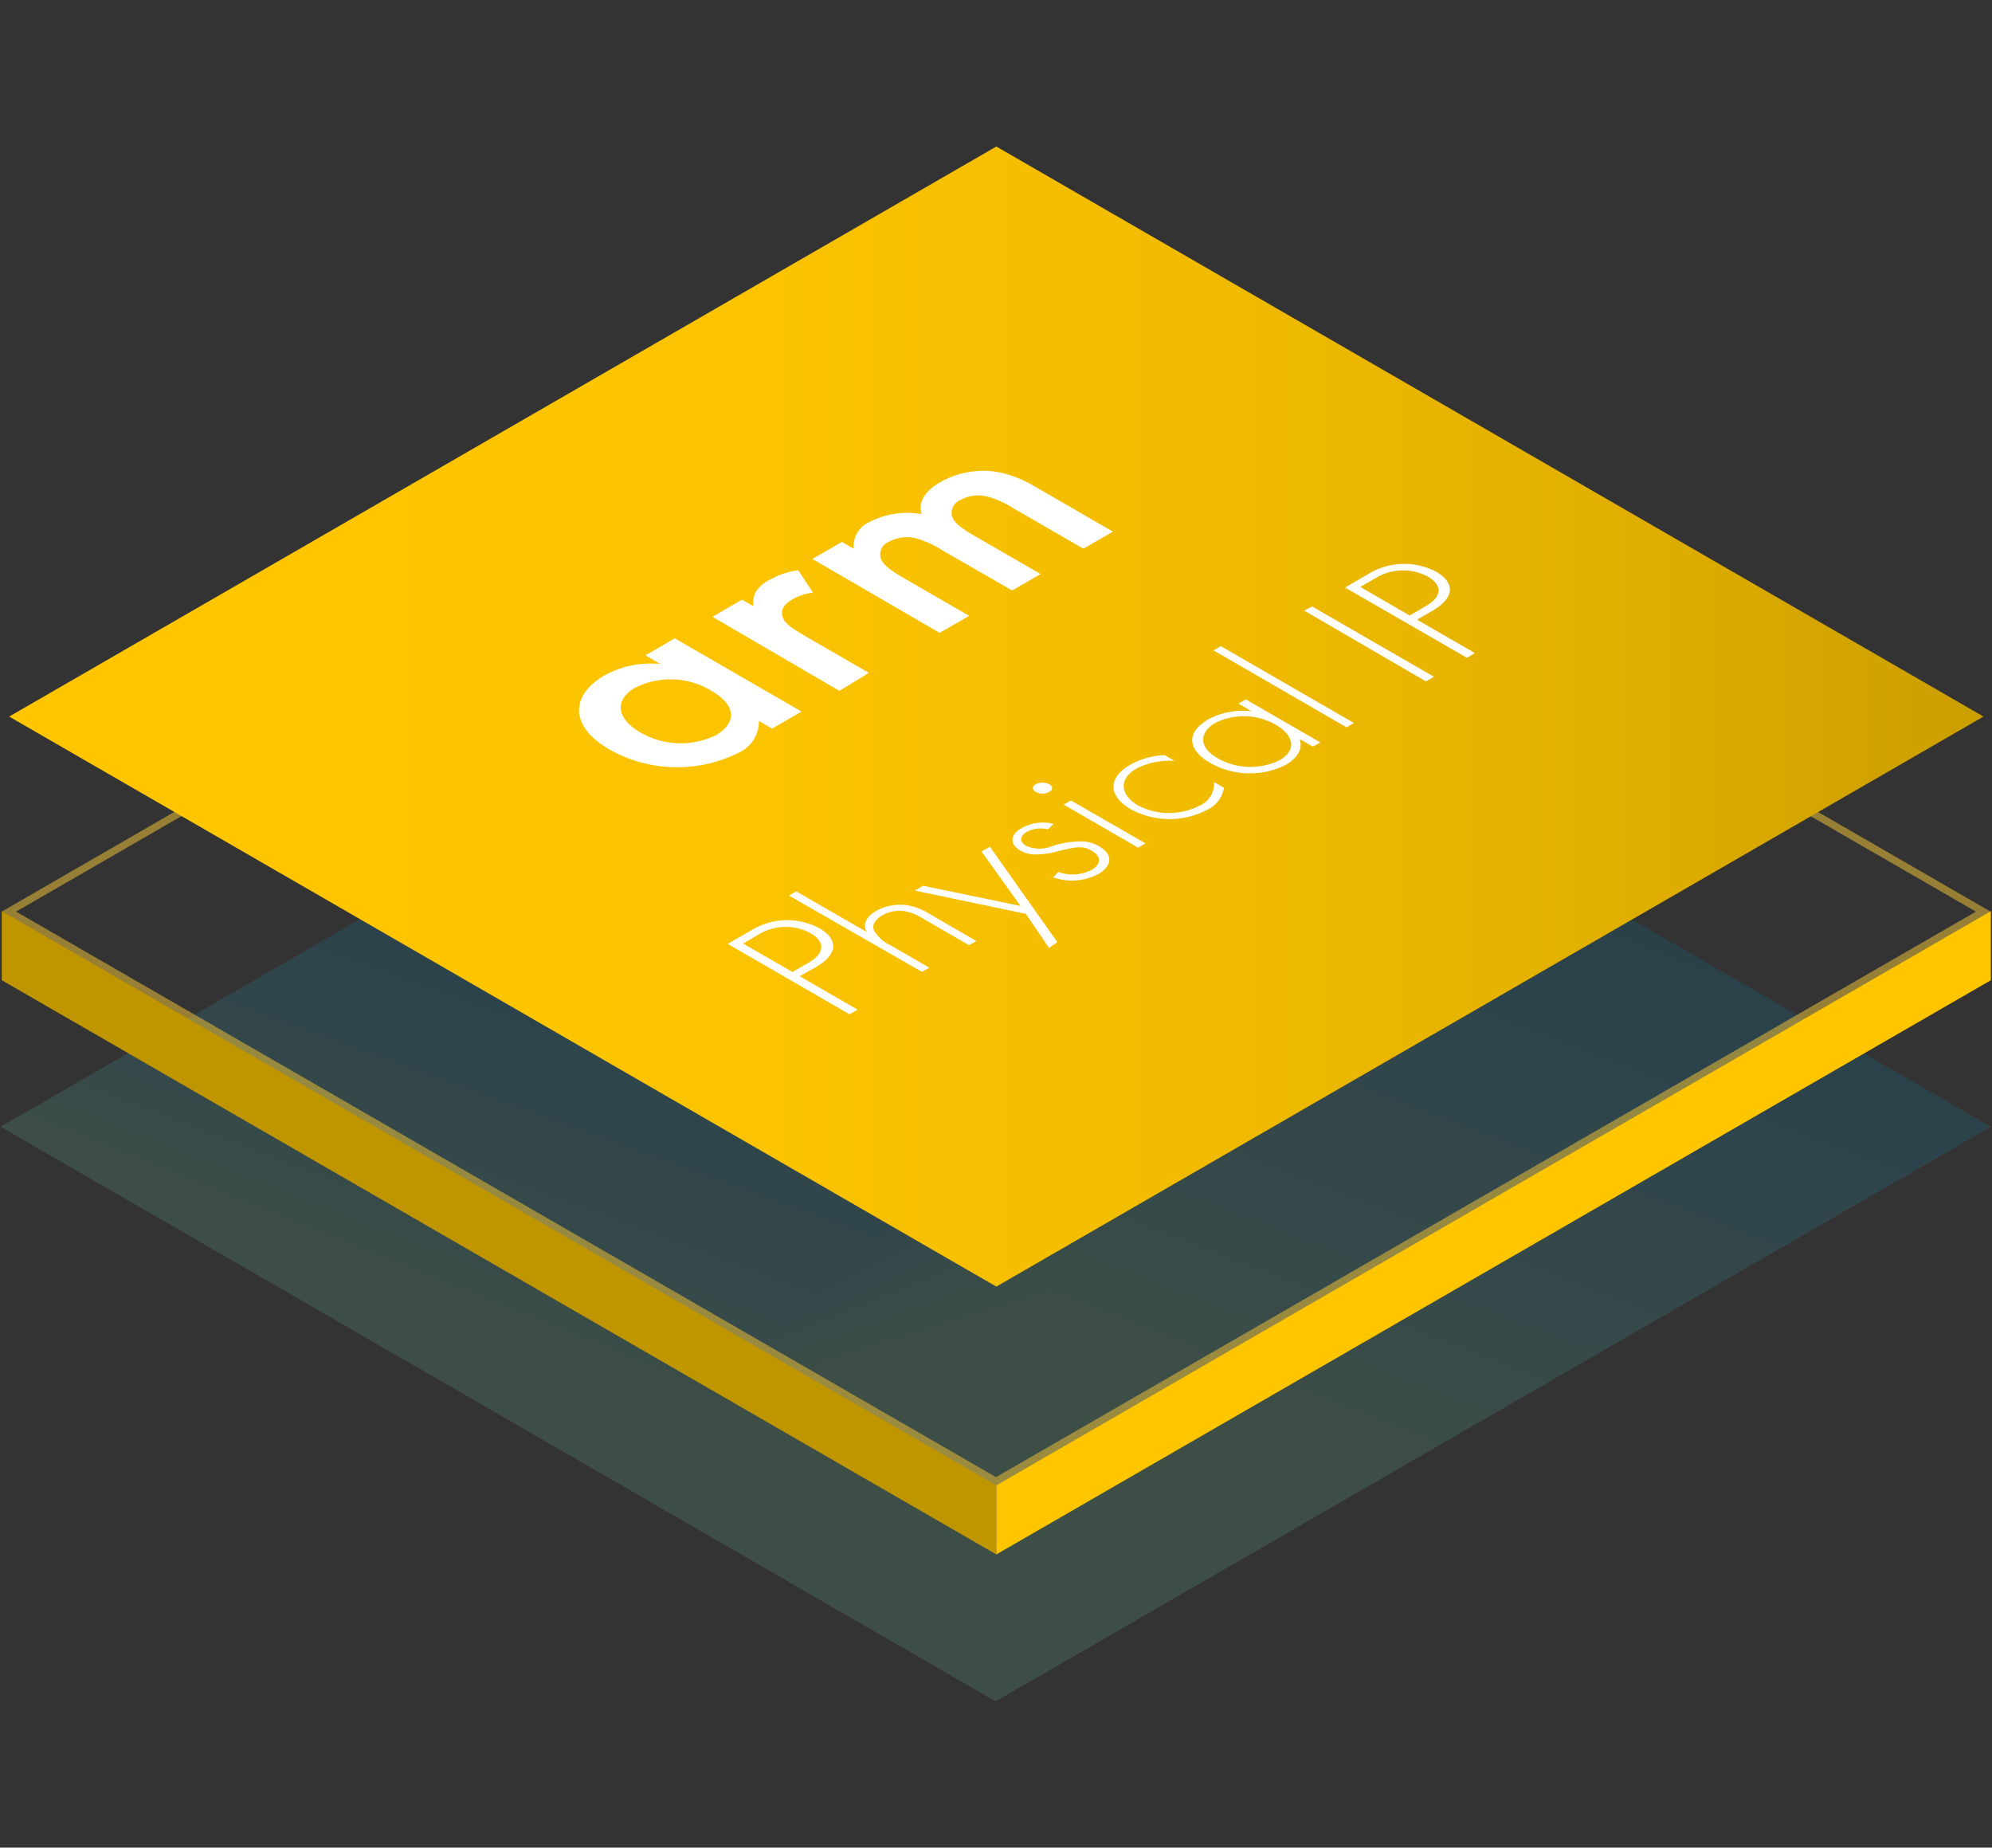 <svg id="Layer_1" data-name="Layer 1" xmlns="http://www.w3.org/2000/svg" xmlns:xlink="http://www.w3.org/1999/xlink" width="124" height="115" viewBox="0 0 124 115"><rect x="0" y="0" width="124" height="115" fill="#333333" stroke="none"/><defs><style>.cls-1{fill:none;}.cls-2{opacity:0.2;}.cls-3{clip-path:url(#clip-path);}.cls-4{fill:#fff;}.cls-5{fill:#0c4269;}.cls-6{fill:#04486f;}.cls-7{fill:#004d75;}.cls-8{fill:#00537b;}.cls-9{fill:#005a81;}.cls-10{fill:#006188;}.cls-11{fill:#00688f;}.cls-12{fill:#086e96;}.cls-13{fill:#04779d;}.cls-14{fill:#0b7ea5;}.cls-15{fill:#1184ad;}.cls-16{fill:#1b8aac;}.cls-17{fill:#268fa9;}.cls-18{fill:#3195a9;}.cls-19{fill:#399aa7;}.cls-20{fill:#3e9fa4;}.cls-21{fill:#47a4a3;}.cls-22{fill:#4eaa9f;}.cls-23{fill:#53af9b;}.cls-24{fill:#5eb496;}.cls-25{fill:#65ba93;}.cls-26{fill:#dbb43a;opacity:0.6;}.cls-27{fill:#bf9500;}.cls-28{fill:#ffc600;}.cls-29{clip-path:url(#clip-path-2);}.cls-30{fill:url(#linear-gradient);}</style><clipPath id="clip-path"><rect class="cls-1" x="0.07" y="34.39" width="123.83" height="71.49"/></clipPath><clipPath id="clip-path-2"><polygon class="cls-1" points="0.57 44.6 62.02 80.08 123.47 44.6 62.02 9.12 0.57 44.6"/></clipPath><linearGradient id="linear-gradient" x1="-1450.07" y1="-6223.85" x2="-1449.6" y2="-6223.85" gradientTransform="matrix(263.15, 0, 0, -263.15, 381591.84, -1637784.68)" gradientUnits="userSpaceOnUse"><stop offset="0" stop-color="#ffc600"/><stop offset="0.3" stop-color="#fcc400"/><stop offset="0.52" stop-color="#f2bc00"/><stop offset="0.73" stop-color="#e2b000"/><stop offset="0.92" stop-color="#cb9e00"/><stop offset="1" stop-color="#bf9500"/></linearGradient></defs><title>Artboard 149</title><g class="cls-2"><g class="cls-3"><polygon class="cls-4" points="61.98 34.39 0.07 70.13 61.98 105.88 123.89 70.13 61.98 34.39"/><polygon class="cls-5" points="61.98 34.39 50.18 41.2 94.1 58.93 101.64 57.28 61.98 34.39"/><polygon class="cls-6" points="87.9 49.35 87.89 49.36 57.86 36.76 46.22 43.49 91.27 61.17 103.76 58.51 87.9 49.35"/><polygon class="cls-7" points="88.05 49.44 84.67 51.89 53.64 39.2 42.29 45.75 88.46 63.4 105.96 59.78 88.05 49.44"/><polygon class="cls-8" points="88.22 49.54 81.48 54.43 49.43 41.63 38.41 48 85.66 65.63 108.28 61.12 88.22 49.54"/><polygon class="cls-9" points="88.42 49.65 78.32 56.97 45.24 44.05 34.56 50.22 82.88 67.85 110.75 62.55 88.42 49.65"/><polygon class="cls-10" points="88.68 49.8 75.23 59.47 41.15 46.41 30.83 52.37 80.16 70.03 113.36 64.05 88.68 49.8"/><polygon class="cls-11" points="89.02 50 72.23 61.93 37.15 48.72 27.2 54.46 77.51 72.18 116.14 65.66 89.02 50"/><polygon class="cls-12" points="89.45 50.24 69.36 64.31 33.32 50.93 23.76 56.45 74.96 74.24 119.08 67.36 89.45 50.24"/><polygon class="cls-13" points="90 50.56 66.56 66.66 29.59 53.09 20.44 58.37 72.47 76.27 122.28 69.2 90 50.56"/><polygon class="cls-14" points="123.89 70.13 108.81 61.42 87.49 53.12 63.9 68.92 26.03 55.14 17.3 60.18 70.09 78.22 121.05 71.77 123.89 70.13"/><polygon class="cls-15" points="122.81 70.75 84.5 56.06 61.36 71.1 22.66 57.09 14.35 61.89 67.82 80.1 115.78 74.82 122.81 70.75"/><polygon class="cls-16" points="118.71 73.12 81.68 58.98 58.95 73.2 19.46 58.94 11.58 63.48 65.64 81.9 110.71 77.74 118.71 73.12"/><polygon class="cls-17" points="114.69 75.45 79 61.85 56.67 75.23 16.45 60.67 9.01 64.97 63.57 83.63 105.88 80.53 114.69 75.45"/><polygon class="cls-18" points="110.82 77.68 76.56 64.64 54.57 77.12 13.7 62.26 6.7 66.3 61.64 85.25 101.37 83.14 110.82 77.68"/><polygon class="cls-19" points="107.03 79.87 74.27 67.38 52.6 78.94 11.14 63.74 4.58 67.53 59.81 86.79 97.1 85.6 107.03 79.87"/><polygon class="cls-20" points="103.32 82.01 72.14 70.08 50.75 80.67 8.79 65.1 2.66 68.63 58.08 88.26 93.07 87.93 103.32 82.01"/><polygon class="cls-21" points="99.8 84.05 70.24 72.69 49.07 82.27 6.7 66.3 1.01 69.59 56.48 89.61 89.37 90.07 99.8 84.05"/><polygon class="cls-22" points="96.36 86.03 68.5 75.24 47.52 83.79 4.82 67.39 0.07 70.13 2.44 71.5 54.98 90.9 85.89 92.07 96.36 86.03"/><polygon class="cls-23" points="93.02 87.95 66.91 77.75 46.08 85.22 3.15 68.36 0.07 70.13 8.65 75.09 53.56 92.1 82.65 93.94 93.02 87.95"/><polygon class="cls-24" points="89.79 89.82 65.48 80.22 44.77 86.56 1.68 69.2 0.07 70.13 28.39 86.49 47.67 95.5 77.48 96.93 89.79 89.82"/><polygon class="cls-25" points="86.67 91.62 64.2 82.63 43.56 87.82 0.42 69.93 0.07 70.13 61.98 105.88 86.67 91.62"/></g></g><path class="cls-26" d="M62,21.53l61,35.21L62,91.94,1,56.74ZM62,21,.11,56.74,62,92.48l61.91-35.74Z"/><polygon class="cls-27" points="0.11 61.01 62.02 96.75 62.02 92.45 0.11 56.71 0.11 61.01"/><polygon class="cls-28" points="123.93 61.01 62.02 96.75 62.02 92.45 123.93 56.71 123.93 61.01"/><g class="cls-29"><rect class="cls-30" x="0.57" y="9.12" width="122.89" height="70.95"/></g><path class="cls-4" d="M40.18,40.79,42,39.73l7.9,4.56-1.84,1.06-.82-.48a2.14,2.14,0,0,1-1.3,2,8.57,8.57,0,0,1-8-.22c-2.57-1.49-2.38-3.41-.3-4.62a6,6,0,0,1,3.47-.7Zm-.33,4.79a5,5,0,0,0,4.71.18C45.72,45.09,46,44,44.29,43a4.9,4.9,0,0,0-4.78-.18C38.18,43.62,38.44,44.76,39.85,45.58Z"/><path class="cls-4" d="M44.35,38.39l1.84-1.07.71.41a1.55,1.55,0,0,1,.11-.82,2,2,0,0,1,.86-.8,5.08,5.08,0,0,1,1.82-.62l.92,1.4a3.16,3.16,0,0,0-1.22.38c-.39.23-.73.49-.71.91,0,.61.79,1,1.32,1.34l4.09,2.36L52.25,43Z"/><path class="cls-4" d="M50.57,34.79l1.84-1.06.73.42a1.66,1.66,0,0,1,1-1.67A5.11,5.11,0,0,1,57.37,32c-.29-.92.49-1.62,1.18-2A5.45,5.45,0,0,1,62,29.36a7.05,7.05,0,0,1,2.4.91l4.88,2.82-1.84,1.06-4.35-2.51a6.08,6.08,0,0,0-1.58-.72,2.29,2.29,0,0,0-1.74.21.86.86,0,0,0-.51,1c.13.45.77.86,1.45,1.25l4.07,2.35L63,36.75l-4.36-2.51a6.24,6.24,0,0,0-1.57-.72,2.31,2.31,0,0,0-1.75.21.84.84,0,0,0-.5,1c.13.45.77.86,1.44,1.25l4.07,2.35-1.84,1.06Z"/><path class="cls-4" d="M49.78,60.76l3.6,2.08-.5.29L45.3,58.75l1.47-.85A4.28,4.28,0,0,1,51,57.77c1.26.73,1.1,1.67-.2,2.42Zm-.45-.26,1-.58c1-.57,1.07-1.29.12-1.84a3.25,3.25,0,0,0-3.27.11l-.92.54Z"/><path class="cls-4" d="M49.11,55.74l.45-.26L53.94,58c-.17-.34-.19-.84.59-1.3a3.12,3.12,0,0,1,1.93-.36,3.86,3.86,0,0,1,1.4.54l2.92,1.69-.46.26L57.4,57.14a3,3,0,0,0-1.11-.43,2.11,2.11,0,0,0-1.36.26c-.64.37-.63.76-.49,1a2.37,2.37,0,0,0,1,.87l2.41,1.39-.46.26Z"/><path class="cls-4" d="M63.86,56.88l-6.92-1.45.52-.3,6.07,1.26L61.1,53l.52-.3,4.2,5.94L65.3,59Z"/><path class="cls-4" d="M65.24,51.62a1.86,1.86,0,0,0-1.33.16c-.52.31-.38.69,0,.88a2.06,2.06,0,0,0,1.6,0,5.73,5.73,0,0,1,1.88-.29,2.14,2.14,0,0,1,1,.29c1.06.61.69,1.32,0,1.73a3.53,3.53,0,0,1-2.83.22l.31-.34a2.63,2.63,0,0,0,2.09-.13c.59-.34.61-.84,0-1.19s-1-.22-2,0a5.12,5.12,0,0,1-1.62.23,1.92,1.92,0,0,1-.81-.23c-.7-.4-.66-1,.05-1.4a2.71,2.71,0,0,1,2-.27Z"/><path class="cls-4" d="M64.48,49.29c-.25-.14-.24-.35,0-.48a.9.9,0,0,1,.83,0c.25.14.24.35,0,.48A.87.87,0,0,1,64.48,49.29Zm2.18.53,4.64,2.67-.45.27-4.64-2.68Z"/><path class="cls-4" d="M73.11,47.36a4.49,4.49,0,0,0-2.37.48c-1.13.66-1,1.62.08,2.28a4.16,4.16,0,0,0,3.9,0,1.47,1.47,0,0,0,.85-1.45l.62.36a1.83,1.83,0,0,1-1,1.35,5.06,5.06,0,0,1-4.78,0c-1.38-.79-1.54-1.95,0-2.81A4.76,4.76,0,0,1,72.5,47Z"/><path class="cls-4" d="M77.09,43.79l.46-.26,4.64,2.68-.46.26L80.9,46c.25.69-.25,1.25-.85,1.6a5,5,0,0,1-4.71-.11c-1.43-.82-1.51-1.92-.15-2.7a4.49,4.49,0,0,1,2.71-.52Zm-1.3,3.4a4.14,4.14,0,0,0,3.86.13c1.16-.67.82-1.6-.25-2.22A4,4,0,0,0,75.64,45C74.72,45.55,74.53,46.46,75.79,47.19Z"/><path class="cls-4" d="M76,40.22,84.28,45l-.46.27-8.28-4.79Z"/><path class="cls-4" d="M81.68,37.75l7.58,4.37-.5.29L81.18,38Z"/><path class="cls-4" d="M88.21,38.57l3.6,2.08-.5.29-7.58-4.37,1.46-.85a4.28,4.28,0,0,1,4.2-.14c1.26.73,1.1,1.67-.21,2.43Zm-.46-.26,1-.58c1-.57,1.08-1.29.13-1.84A3.27,3.27,0,0,0,85.6,36l-.92.53Z"/></svg>